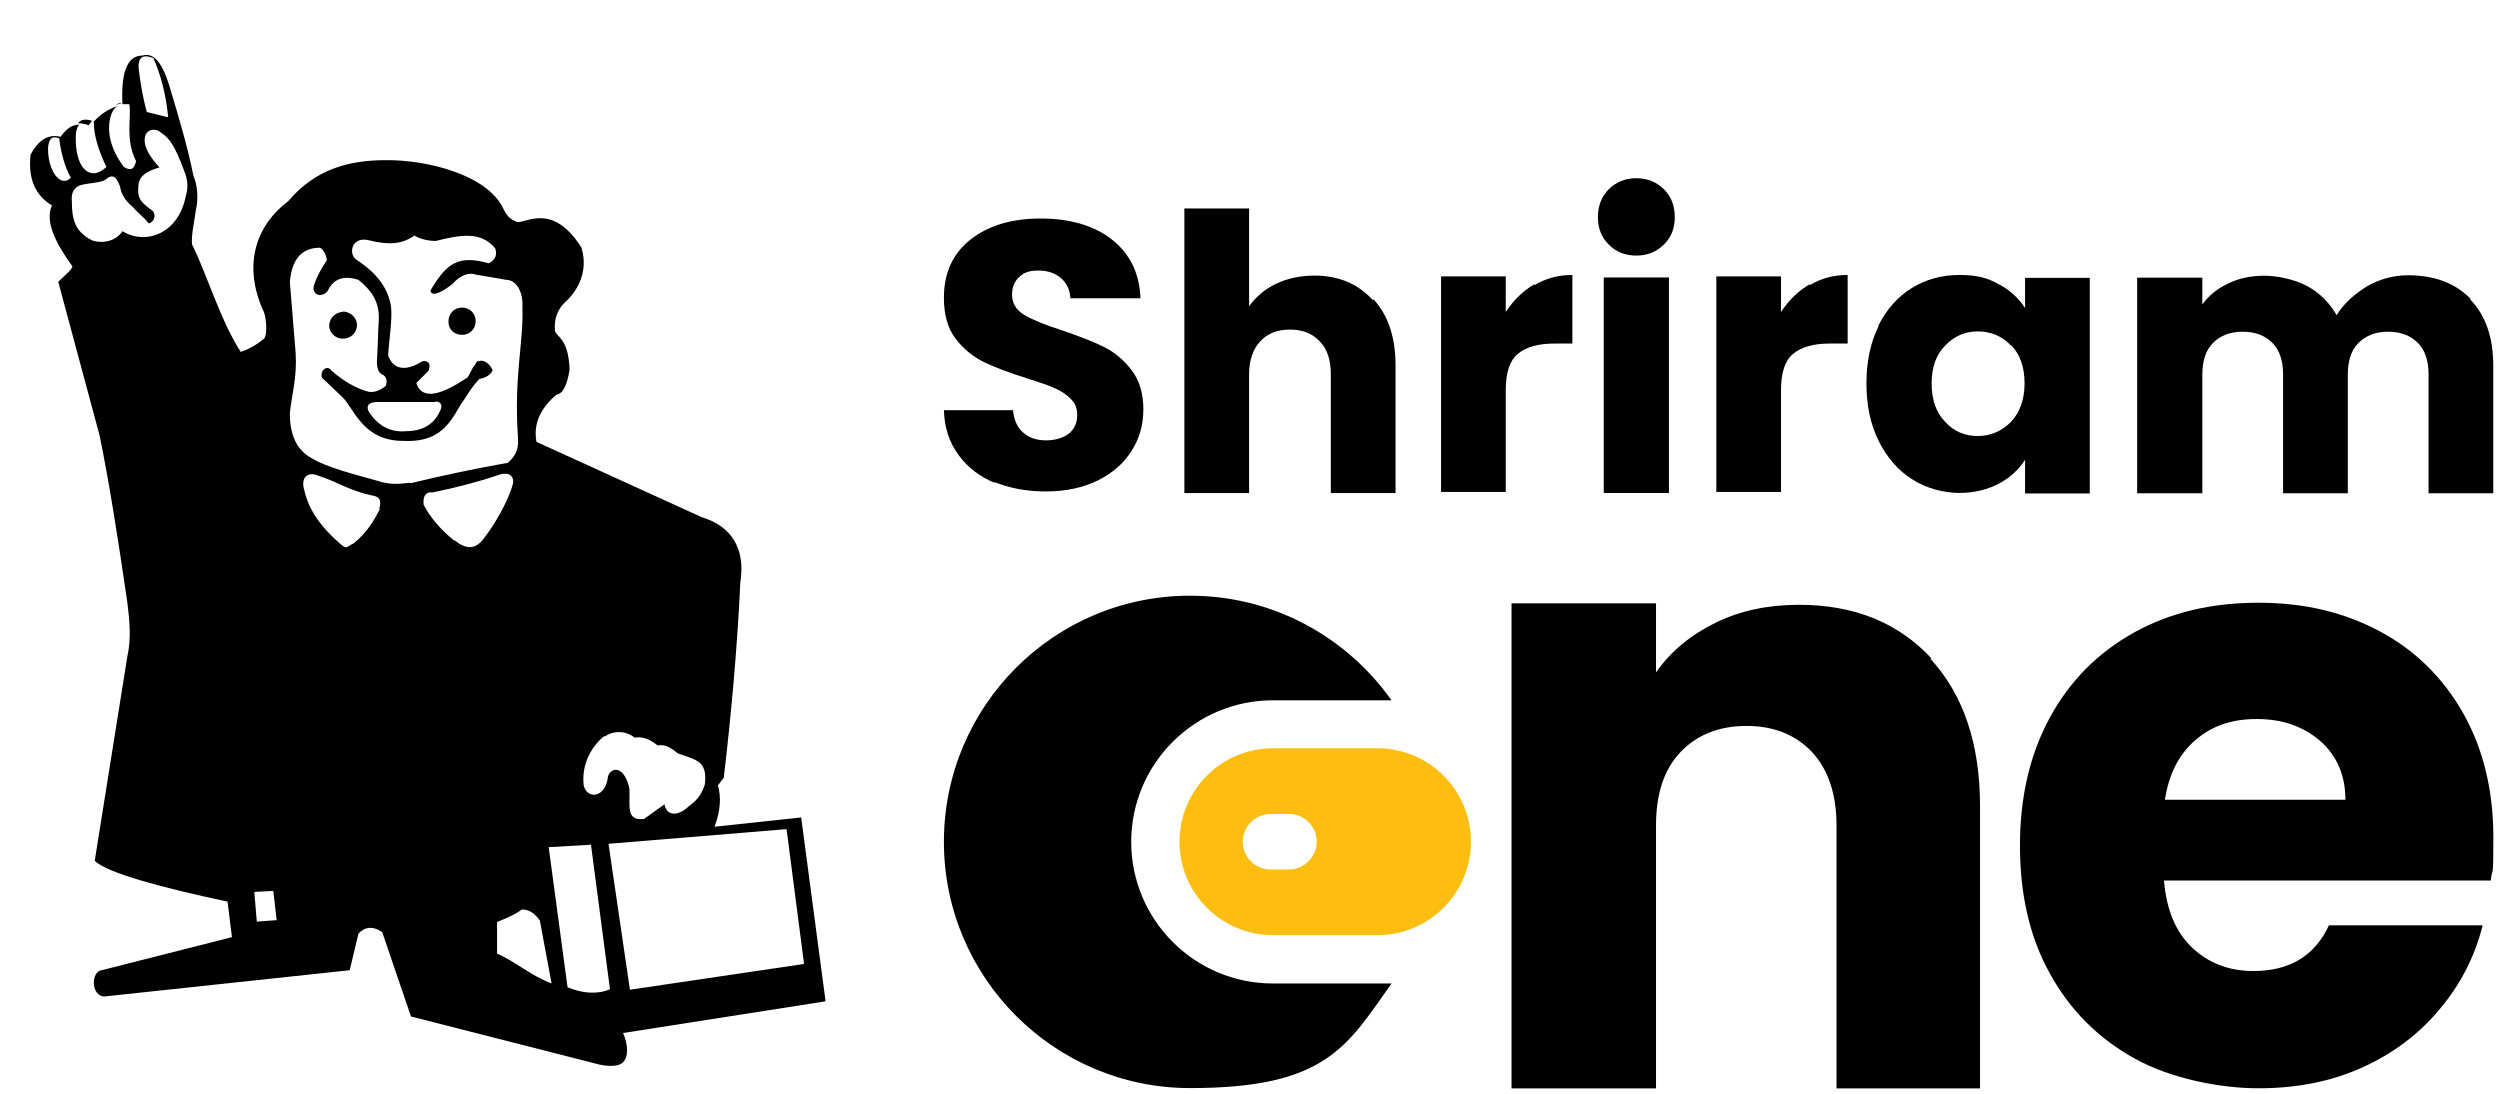 <svg width="64" height="28" viewBox="0 0 64 28" fill="none" xmlns="http://www.w3.org/2000/svg">
<path fill-rule="evenodd" clip-rule="evenodd" d="M21.132 25.611L20.51 20.927L18.293 21.164C18.442 20.766 18.467 20.417 18.38 20.105L18.529 19.906C18.716 18.324 18.878 16.543 18.953 14.899C19.115 13.84 18.517 13.405 17.969 13.242L13.734 11.312C13.647 10.851 13.834 10.453 14.245 10.104C14.419 10.079 14.519 9.842 14.581 9.469C14.556 8.634 14.232 8.634 14.207 8.46C14.183 8.173 14.257 7.912 14.519 7.687C14.917 7.289 15.03 6.791 14.88 6.33C14.133 5.159 13.448 5.732 13.236 5.682C12.999 5.595 12.95 5.458 12.887 5.346C12.489 4.486 10.957 4.088 9.873 4.1C8.902 4.1 8.055 4.349 7.382 5.147C6.598 5.732 6.174 6.741 6.76 7.999C6.822 8.173 6.847 8.572 6.76 8.671C6.56 8.833 6.361 8.945 6.162 9.008C5.639 8.198 5.29 7.002 4.916 6.255C4.891 6.031 4.979 5.645 5.016 5.371C5.091 5.047 5.041 4.698 4.954 4.511C4.804 3.764 4.592 3.054 4.368 2.307C4.169 1.597 3.932 1.335 3.646 1.422C3.222 1.422 3.098 1.933 3.135 2.668C3.185 2.668 3.247 2.668 3.31 2.668C3.372 2.979 3.197 3.577 3.484 4.125C3.434 4.325 3.359 4.387 3.173 4.275C2.824 3.814 2.737 3.378 2.824 3.004C2.861 2.867 2.923 2.768 2.998 2.718C2.774 2.792 2.562 2.93 2.4 3.116C2.4 3.465 2.525 3.864 2.724 4.275C2.301 4.673 1.915 4.3 1.94 3.478C1.94 3.353 1.977 3.253 2.027 3.191C1.84 3.191 1.69 3.303 1.553 3.502C1.205 3.415 0.956 3.627 0.781 3.963C0.719 4.599 0.906 4.997 1.329 5.259C1.155 5.657 1.392 6.18 1.852 6.816C1.852 6.865 1.79 6.928 1.74 6.978L1.491 7.214L2.55 11.15C2.786 12.296 3.023 13.791 3.26 15.422C3.322 15.908 3.359 16.369 3.26 16.805L2.425 22.036C2.737 22.347 4.132 22.721 5.825 23.082L5.938 23.991L2.55 24.851C2.326 24.963 2.351 25.486 2.662 25.511L8.952 24.838L9.176 23.904C9.325 23.73 9.549 23.693 9.786 23.867L10.521 26.022L15.353 27.255C15.615 27.305 15.839 27.305 15.951 27.192C16.088 27.055 16.088 26.769 15.951 26.445L21.12 25.636L21.132 25.611ZM3.92 1.472C4.094 1.858 4.244 2.369 4.306 3.004L3.758 2.867C3.633 2.406 3.584 2.033 3.546 1.721C3.546 1.46 3.658 1.385 3.92 1.485V1.472ZM1.23 3.776C1.255 3.565 1.317 3.465 1.516 3.54C1.541 3.801 1.641 4.262 1.815 4.549C1.553 4.823 1.217 4.374 1.23 3.776ZM4.767 4.96C4.605 5.969 3.745 6.292 3.135 5.919C2.961 6.18 2.625 6.243 2.363 6.155C1.902 5.931 1.84 5.582 1.84 5.159C1.815 4.922 1.902 4.81 2.039 4.748C2.214 4.686 2.575 4.686 2.699 4.599C2.899 4.424 2.986 4.549 3.073 4.773C3.098 4.947 3.185 5.122 3.397 5.296C3.509 5.433 3.708 5.582 3.808 5.72C3.92 5.695 4.007 5.545 3.92 5.408C3.571 5.159 3.509 5.059 3.546 4.723C3.571 4.499 3.77 4.374 4.082 4.287C3.858 4.038 3.671 3.776 3.708 3.527C3.733 3.316 3.97 3.253 4.132 3.403C4.331 3.527 4.48 3.739 4.705 4.349C4.792 4.561 4.829 4.748 4.767 4.985V4.96ZM6.573 23.581L6.51 22.833L6.996 22.808L7.083 23.556L6.573 23.593V23.581ZM15.478 18.86C15.677 18.71 16.001 18.686 16.25 18.885C16.424 18.848 16.624 18.91 16.835 19.084C17.01 19.047 17.172 19.134 17.346 19.283C17.807 19.458 18.118 19.458 18.044 20.081C17.981 20.28 17.869 20.479 17.645 20.629C17.384 20.89 17.072 20.915 17.01 20.591L16.487 20.965C16.001 21.027 16.138 20.591 16.113 20.193C16.001 19.645 15.677 19.595 15.565 19.869C15.515 20.429 15.03 20.479 14.942 20.105C14.88 19.532 15.166 19.084 15.478 18.835V18.86ZM9.724 13.031C9.549 13.38 9.375 13.641 9.064 13.903C8.839 14.015 8.889 14.077 8.69 13.903C8.105 13.392 7.88 12.956 7.781 12.52C7.694 12.171 7.93 12.084 8.13 12.171C8.64 12.333 8.902 12.545 9.512 12.682C9.711 12.707 9.774 12.794 9.711 13.018L9.724 13.031ZM10.496 12.358C10.21 12.396 9.948 12.408 9.662 12.308C9.089 12.146 8.366 11.972 7.968 11.723C7.582 11.511 7.42 11.113 7.42 10.577C7.469 10.091 7.606 9.68 7.569 9.045L7.42 7.214C7.469 6.703 7.669 6.342 8.192 6.342C8.267 6.367 8.366 6.542 8.366 6.666C8.229 6.865 8.105 7.09 8.03 7.326C7.993 7.538 8.204 7.638 8.379 7.463C8.516 7.177 8.74 7.027 9.176 7.164C9.5 7.426 9.699 7.7 9.699 8.136C9.674 8.572 9.674 8.858 9.649 9.257C9.649 9.431 9.686 9.556 9.823 9.606C9.911 9.68 9.911 9.792 9.873 9.88C9.736 9.992 9.587 10.054 9.437 10.029C9.101 9.942 8.777 9.743 8.491 9.493C8.379 9.319 8.179 9.493 8.242 9.668L8.752 10.154C9.064 10.44 9.275 11.3 10.347 11.287C11.418 11.337 11.604 10.602 11.866 10.253C11.978 10.079 12.103 9.88 12.265 9.705C12.427 9.668 12.539 9.618 12.613 9.481C12.551 9.332 12.402 9.195 12.265 9.244C12.177 9.244 12.202 9.307 12.115 9.394L11.978 9.655C11.119 10.241 10.77 10.154 10.658 9.805L10.969 9.493C11.056 9.282 10.919 9.207 10.795 9.257C10.421 9.493 10.072 9.493 9.936 9.095C9.96 8.684 10.048 8.198 10.01 7.837C9.923 7.364 9.662 7.002 9.114 6.641C8.914 6.492 9.001 6.031 9.462 6.155C9.923 6.268 10.272 6.268 10.608 6.031C10.758 6.118 10.957 6.168 11.156 6.168C11.766 6.018 12.302 5.906 12.676 6.355C12.738 6.529 12.676 6.654 12.514 6.741C11.729 6.517 11.43 6.741 11.019 7.438C11.044 7.613 11.306 7.488 11.592 7.264C11.766 7.052 12.015 6.965 12.165 7.027L12.962 7.164C13.199 7.164 13.398 7.451 13.373 7.849C13.41 8.771 13.149 9.618 13.261 11.212C13.286 11.524 13.174 11.698 12.999 11.848C12.165 11.997 11.331 12.171 10.508 12.371L10.496 12.358ZM11.144 10.278C11.268 10.278 11.318 10.353 11.293 10.453C11.144 10.851 10.832 11.038 10.396 11.038C9.998 11.075 9.711 10.901 9.512 10.639C9.325 10.415 9.412 10.291 9.674 10.291H11.144V10.278ZM11.629 13.84C11.318 13.591 11.019 13.268 10.845 12.919C10.82 12.694 10.907 12.582 11.069 12.607C11.679 12.483 12.252 12.333 12.763 12.159C12.962 12.084 13.161 12.134 13.136 12.371C13.024 12.794 12.688 13.405 12.352 13.828C12.152 14.065 11.928 14.065 11.629 13.828V13.84ZM12.725 24.415V23.605C12.925 23.518 13.161 23.431 13.361 23.282C13.535 23.282 13.684 23.369 13.821 23.568L14.12 25.175C13.622 25 13.136 24.577 12.725 24.415ZM14.531 25.287L14.046 21.687L15.129 21.625L15.615 25.324C15.303 25.461 14.917 25.436 14.531 25.274V25.287ZM15.59 21.6L20.136 21.226L20.584 24.677L16.126 25.337L15.578 21.6H15.59ZM11.829 7.874C11.629 7.874 11.48 8.024 11.48 8.235C11.48 8.435 11.629 8.572 11.829 8.572C12.028 8.572 12.177 8.422 12.177 8.223C12.177 8.024 12.028 7.874 11.829 7.874ZM8.777 7.986C8.603 7.986 8.428 8.136 8.428 8.335C8.428 8.534 8.603 8.671 8.777 8.671C8.976 8.671 9.138 8.522 9.138 8.323C9.138 8.123 8.964 7.974 8.765 7.974L8.777 7.986Z" fill="black"/>
<path fill-rule="evenodd" clip-rule="evenodd" d="M3.105 2.633C3.055 2.633 3.005 2.658 2.968 2.683C3.017 2.67 3.055 2.658 3.105 2.645V2.633ZM1.996 3.156C2.083 3.156 2.17 3.168 2.27 3.206C2.295 3.168 2.332 3.131 2.357 3.094C2.17 3.031 2.058 3.069 1.996 3.156Z" fill="black"/>
<path d="M25.484 12.37C25.086 12.207 24.774 11.971 24.538 11.647C24.301 11.323 24.177 10.95 24.164 10.501H25.933C25.958 10.75 26.045 10.95 26.194 11.074C26.344 11.211 26.543 11.273 26.78 11.273C27.016 11.273 27.215 11.211 27.365 11.099C27.502 10.987 27.577 10.825 27.577 10.626C27.577 10.426 27.514 10.314 27.402 10.202C27.29 10.09 27.153 10.003 26.979 9.928C26.817 9.853 26.58 9.779 26.269 9.679C25.833 9.542 25.472 9.405 25.185 9.268C24.911 9.131 24.662 8.932 24.463 8.67C24.264 8.409 24.164 8.06 24.164 7.624C24.164 6.989 24.388 6.491 24.849 6.129C25.31 5.768 25.908 5.594 26.643 5.594C27.377 5.594 28 5.768 28.461 6.129C28.922 6.491 29.171 6.989 29.196 7.636H27.402C27.39 7.412 27.303 7.238 27.153 7.113C27.004 6.989 26.817 6.926 26.58 6.926C26.344 6.926 26.219 6.976 26.095 7.088C25.97 7.2 25.908 7.35 25.908 7.549C25.908 7.749 26.007 7.935 26.219 8.06C26.431 8.184 26.755 8.321 27.191 8.458C27.627 8.608 27.988 8.745 28.262 8.882C28.536 9.019 28.772 9.218 28.972 9.48C29.171 9.741 29.27 10.078 29.27 10.476C29.27 10.875 29.171 11.224 28.972 11.535C28.772 11.859 28.486 12.108 28.112 12.295C27.739 12.482 27.29 12.581 26.78 12.581C26.269 12.581 25.833 12.494 25.434 12.332L25.484 12.37Z" fill="black"/>
<path d="M35.165 7.665C35.539 8.076 35.726 8.637 35.726 9.359V12.622H34.069V9.583C34.069 9.222 33.982 8.936 33.783 8.736C33.596 8.537 33.347 8.437 33.023 8.437C32.699 8.437 32.45 8.537 32.263 8.736C32.076 8.936 31.977 9.222 31.977 9.583V12.622H30.32V5.336H31.977V7.839C32.151 7.603 32.375 7.404 32.662 7.267C32.948 7.13 33.285 7.055 33.646 7.055C34.269 7.055 34.767 7.267 35.14 7.678L35.165 7.665Z" fill="black"/>
<path d="M39.282 7.301C39.568 7.126 39.892 7.039 40.253 7.039V8.795H39.793C39.382 8.795 39.07 8.882 38.858 9.057C38.647 9.231 38.547 9.543 38.547 9.991V12.594H36.891V7.076H38.547V7.986C38.746 7.687 38.983 7.45 39.282 7.276V7.301Z" fill="black"/>
<path d="M41.18 6.256C40.993 6.07 40.906 5.833 40.906 5.559C40.906 5.285 40.993 5.036 41.18 4.849C41.367 4.662 41.604 4.562 41.89 4.562C42.177 4.562 42.413 4.662 42.6 4.849C42.787 5.036 42.874 5.272 42.874 5.559C42.874 5.845 42.787 6.07 42.6 6.256C42.413 6.443 42.177 6.543 41.89 6.543C41.604 6.543 41.355 6.443 41.18 6.256ZM42.725 7.103V12.621H41.056V7.103H42.725Z" fill="black"/>
<path d="M46.329 7.301C46.615 7.126 46.939 7.039 47.3 7.039V8.795H46.84C46.428 8.795 46.117 8.882 45.905 9.057C45.694 9.231 45.594 9.543 45.594 9.991V12.594H43.938V7.076H45.594V7.986C45.793 7.687 46.03 7.45 46.329 7.276V7.301Z" fill="black"/>
<path d="M48.08 8.347C48.292 7.923 48.578 7.6 48.94 7.375C49.301 7.151 49.712 7.039 50.16 7.039C50.608 7.039 50.883 7.114 51.169 7.276C51.455 7.425 51.68 7.637 51.842 7.886V7.114H53.498V12.632H51.842V11.772C51.68 12.021 51.455 12.233 51.169 12.382C50.883 12.532 50.546 12.619 50.16 12.619C49.774 12.619 49.313 12.507 48.952 12.27C48.591 12.046 48.304 11.71 48.093 11.286C47.881 10.863 47.781 10.365 47.781 9.817C47.781 9.269 47.881 8.77 48.093 8.347H48.08ZM51.48 8.845C51.256 8.608 50.97 8.484 50.633 8.484C50.297 8.484 50.023 8.608 49.799 8.845C49.562 9.082 49.45 9.406 49.45 9.817C49.45 10.228 49.562 10.564 49.799 10.801C50.023 11.05 50.31 11.162 50.633 11.162C50.957 11.162 51.244 11.037 51.48 10.801C51.705 10.564 51.829 10.228 51.829 9.817C51.829 9.406 51.717 9.069 51.48 8.833V8.845Z" fill="black"/>
<path d="M63.23 7.657C63.629 8.068 63.828 8.629 63.828 9.364V12.627H62.171V9.588C62.171 9.239 62.084 8.965 61.897 8.778C61.711 8.591 61.461 8.492 61.138 8.492C60.814 8.492 60.565 8.591 60.378 8.778C60.191 8.965 60.104 9.239 60.104 9.588V12.627H58.447V9.588C58.447 9.239 58.36 8.965 58.173 8.778C57.987 8.591 57.737 8.492 57.414 8.492C57.09 8.492 56.841 8.591 56.654 8.778C56.467 8.965 56.38 9.239 56.38 9.588V12.627H54.711V7.109H56.38V7.794C56.542 7.57 56.766 7.383 57.04 7.259C57.314 7.122 57.625 7.059 57.962 7.059C58.298 7.059 58.734 7.147 59.058 7.321C59.382 7.495 59.631 7.744 59.817 8.068C60.004 7.769 60.266 7.533 60.59 7.333C60.913 7.147 61.262 7.047 61.648 7.047C62.321 7.047 62.856 7.246 63.255 7.657H63.23Z" fill="black"/>
<path d="M49.419 16.865C50.266 17.787 50.689 19.045 50.689 20.639V27.863H47.015V21.137C47.015 20.328 46.803 19.705 46.392 19.257C45.969 18.808 45.408 18.584 44.711 18.584C44.014 18.584 43.441 18.808 43.017 19.257C42.594 19.705 42.394 20.328 42.394 21.137V27.863H38.695V15.445H42.394V17.214C42.768 16.678 43.279 16.255 43.914 15.944C44.549 15.632 45.259 15.483 46.056 15.483C47.476 15.483 48.597 15.944 49.444 16.853L49.419 16.865Z" fill="black"/>
<path d="M63.767 22.542H55.398C55.46 23.289 55.697 23.862 56.12 24.261C56.543 24.659 57.066 24.858 57.689 24.858C58.611 24.858 59.259 24.472 59.62 23.688H63.556C63.356 24.485 62.995 25.195 62.459 25.83C61.936 26.465 61.276 26.963 60.479 27.325C59.682 27.686 58.798 27.86 57.814 27.86C56.83 27.86 55.572 27.611 54.65 27.1C53.729 26.59 53.006 25.88 52.483 24.933C51.96 23.999 51.711 22.903 51.711 21.645C51.711 20.387 51.972 19.291 52.483 18.357C52.994 17.422 53.716 16.7 54.638 16.189C55.559 15.679 56.618 15.43 57.814 15.43C59.01 15.43 60.018 15.679 60.928 16.165C61.837 16.65 62.547 17.36 63.057 18.257C63.568 19.166 63.83 20.225 63.83 21.433C63.83 22.641 63.805 22.143 63.767 22.517V22.542ZM60.043 20.487C60.043 19.851 59.831 19.353 59.396 18.967C58.96 18.593 58.424 18.407 57.776 18.407C57.129 18.407 56.631 18.581 56.207 18.942C55.784 19.303 55.522 19.814 55.422 20.474H60.056L60.043 20.487Z" fill="black"/>
<path d="M28.959 21.552C28.959 19.547 30.591 17.928 32.584 17.928H35.623C34.477 16.309 32.596 15.25 30.466 15.25C26.979 15.25 24.164 18.077 24.164 21.552C24.164 25.027 26.991 27.855 30.466 27.855C33.941 27.855 34.477 26.796 35.623 25.177H32.584C30.578 25.177 28.959 23.545 28.959 21.552Z" fill="black"/>
<path d="M35.264 19.156H32.587C31.266 19.156 30.195 20.227 30.195 21.548C30.195 22.868 31.266 23.939 32.587 23.939H35.264C36.585 23.939 37.656 22.868 37.656 21.548C37.656 20.227 36.585 19.156 35.264 19.156ZM32.998 22.258H32.524C32.126 22.258 31.814 21.934 31.814 21.548C31.814 21.162 32.138 20.838 32.524 20.838H32.998C33.396 20.838 33.708 21.162 33.708 21.548C33.708 21.934 33.384 22.258 32.998 22.258Z" fill="#FEBD11"/>
</svg>
